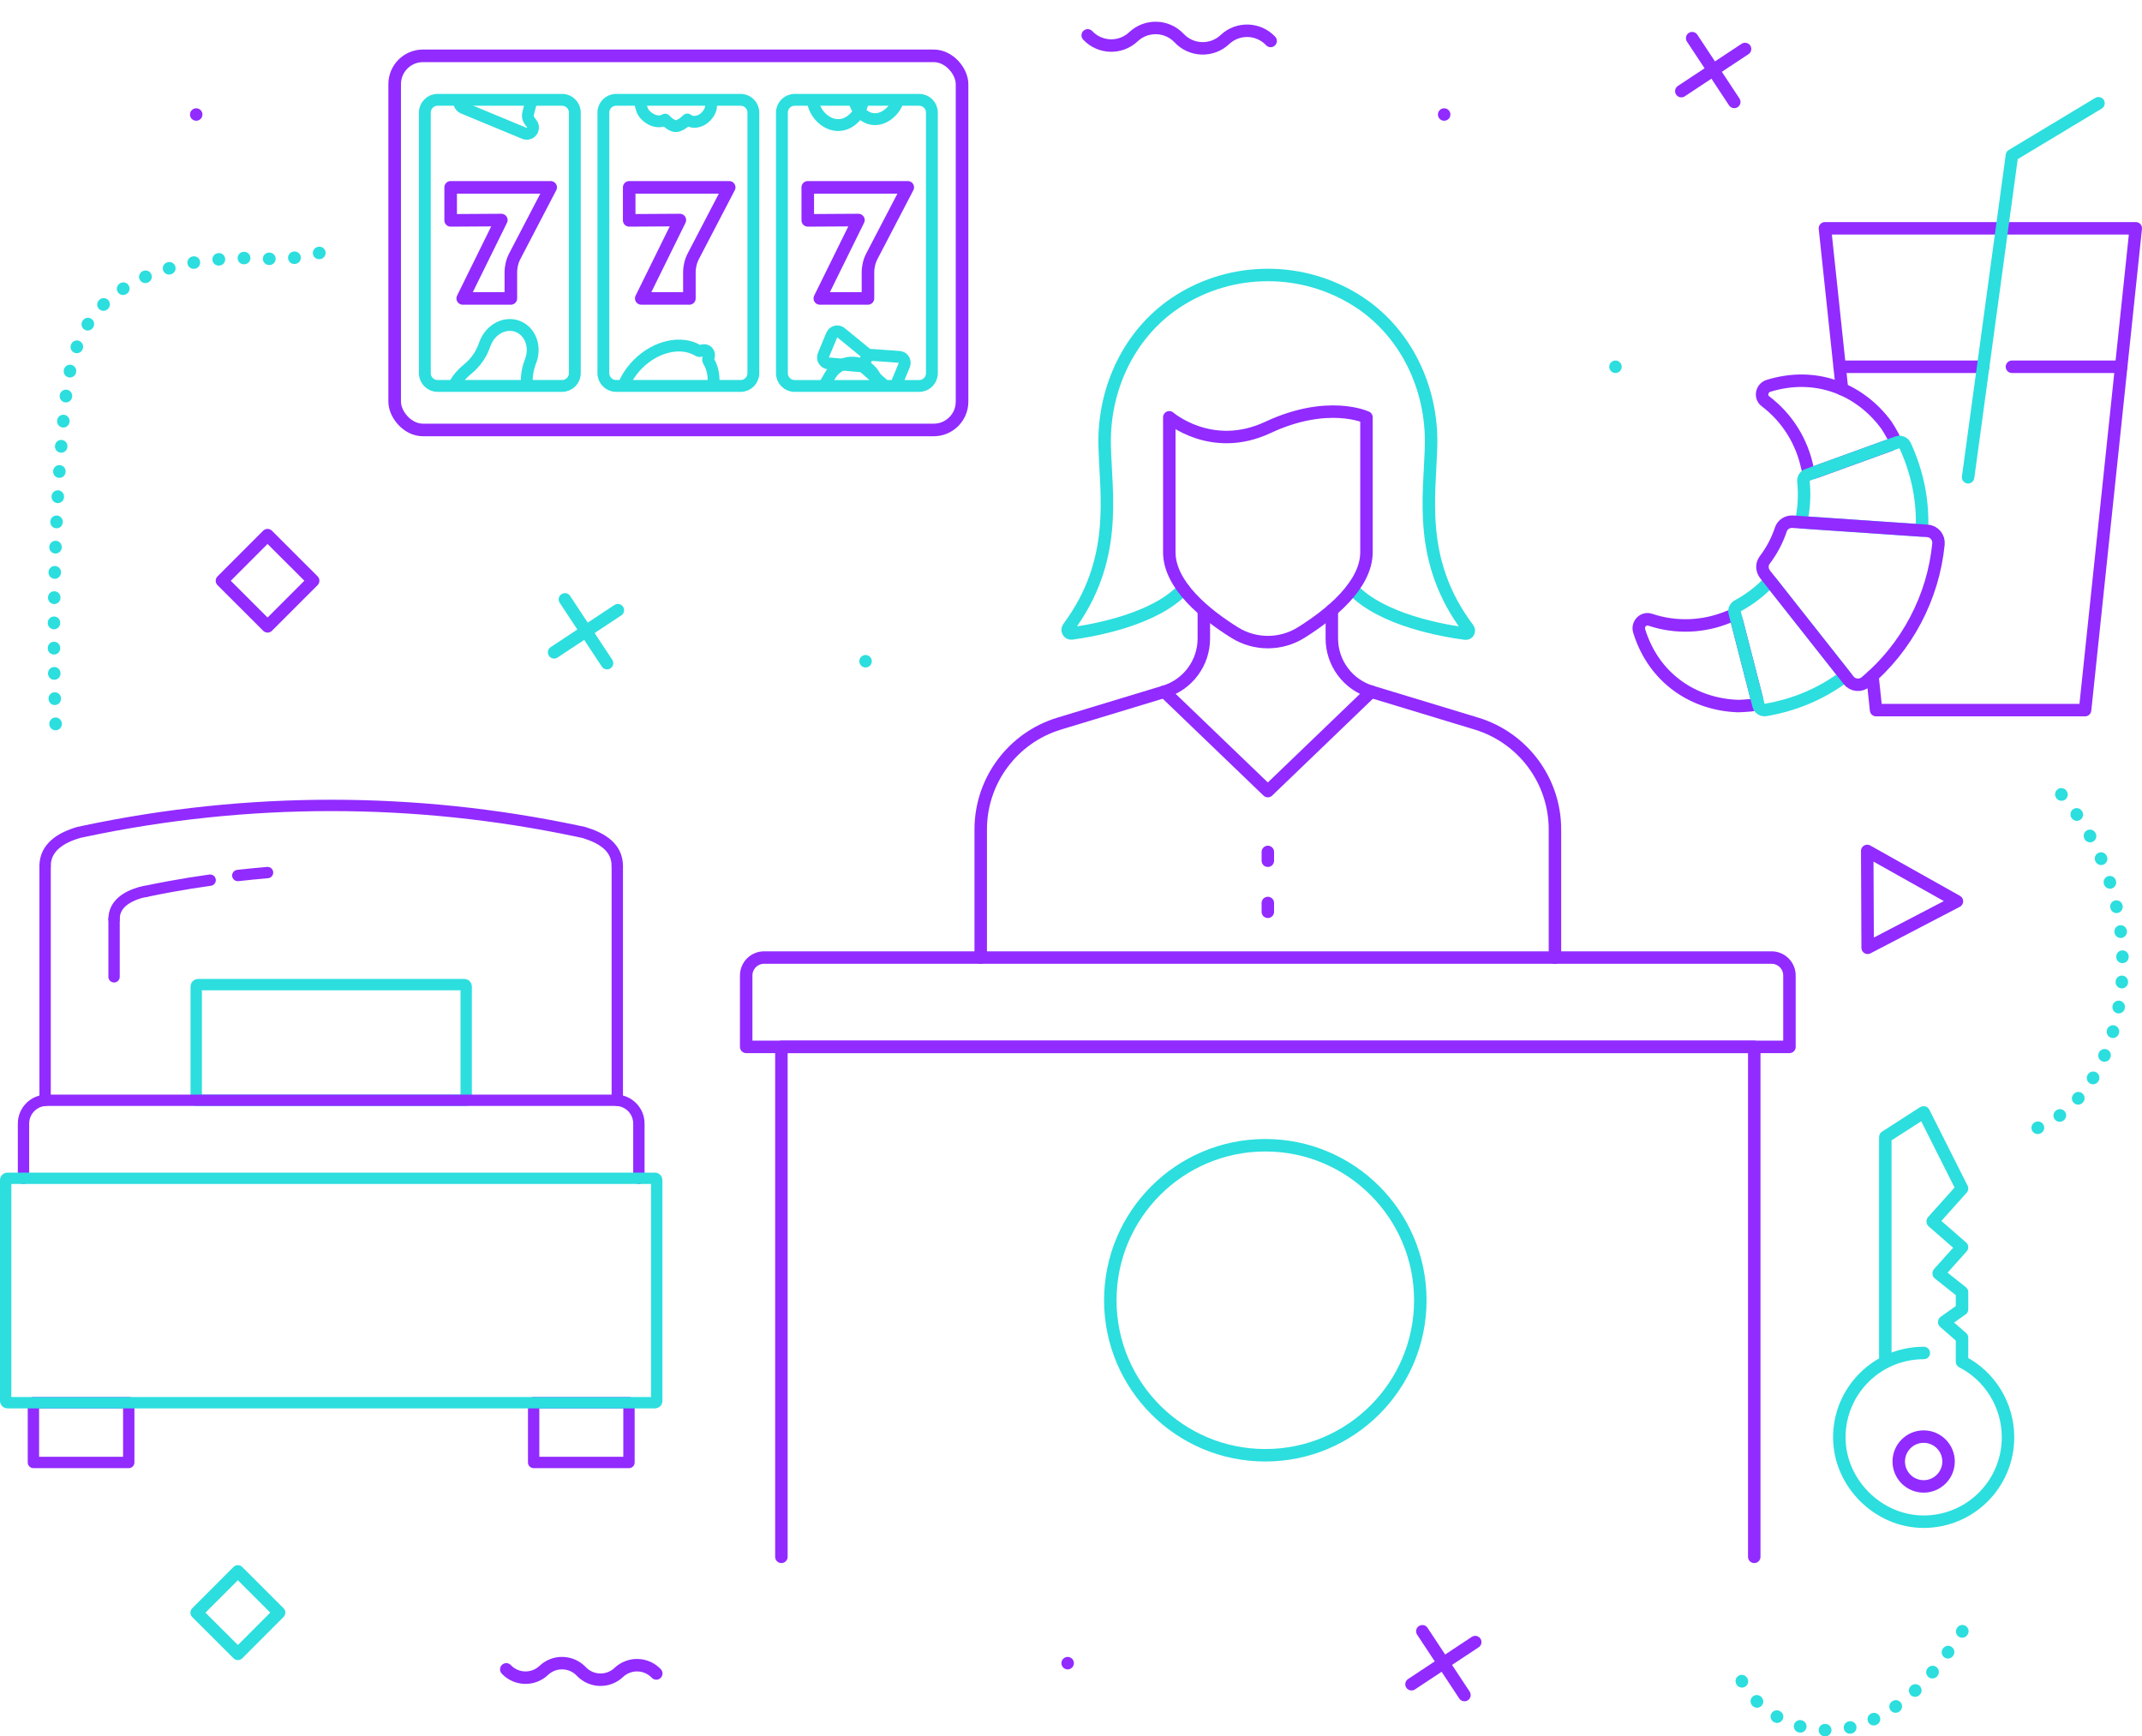 <?xml version="1.0" encoding="UTF-8"?><svg id="Layer_1" xmlns="http://www.w3.org/2000/svg" width="687.1" height="556.96" xmlns:xlink="http://www.w3.org/1999/xlink" viewBox="0 0 687.1 556.96"><defs><style>.cls-1{clip-path:url(#clippath-1);}.cls-2{clip-path:url(#clippath-2);}.cls-3{stroke-width:4.04px;}.cls-3,.cls-4,.cls-5,.cls-6{stroke:#912bff;}.cls-3,.cls-4,.cls-5,.cls-6,.cls-7,.cls-8,.cls-9,.cls-10{fill:none;stroke-linecap:round;stroke-linejoin:round;}.cls-4,.cls-7,.cls-10{stroke-width:4px;}.cls-5{stroke-width:4.03px;}.cls-6,.cls-8{stroke-width:3.64px;}.cls-7{stroke-dasharray:.1 8;}.cls-7,.cls-8,.cls-9,.cls-10{stroke:#2cdede;}.cls-9{stroke-width:3.8px;}.cls-11{clip-path:url(#clippath);}</style><clipPath id="clippath"><path class="cls-9" d="M197.63,32.02h39.95c2.25,0,4.08,1.83,4.08,4.08v83.61c0,2.25-1.83,4.08-4.08,4.08h-39.95c-2.25,0-4.08-1.83-4.08-4.08V36.1c0-2.25,1.83-4.08,4.08-4.08Z"/></clipPath><clipPath id="clippath-1"><path class="cls-9" d="M254.9,32.02h39.95c2.25,0,4.08,1.83,4.08,4.08v83.62c0,2.25-1.83,4.08-4.08,4.08h-39.95c-2.25,0-4.08-1.83-4.08-4.08V36.1c0-2.25,1.83-4.08,4.08-4.08Z"/></clipPath><clipPath id="clippath-2"><path class="cls-9" d="M140.36,32.02h39.95c2.25,0,4.08,1.83,4.08,4.08v83.61c0,2.25-1.83,4.08-4.08,4.08h-39.95c-2.25,0-4.08-1.83-4.08-4.08V36.1c0-2.25,1.83-4.08,4.08-4.08Z"/></clipPath></defs><line class="cls-4" x1="456.25" y1="523.23" x2="469.76" y2="543.69"/><line class="cls-4" x1="473.22" y1="526.7" x2="452.78" y2="540.22"/><line class="cls-10" x1="181.21" y1="192.25" x2="194.72" y2="212.71"/><line class="cls-10" x1="198.19" y1="195.72" x2="177.74" y2="209.24"/><line class="cls-4" x1="542.8" y1="12.24" x2="556.31" y2="32.7"/><line class="cls-4" x1="559.77" y1="15.71" x2="539.33" y2="29.23"/><path class="cls-4" d="M210.52,536.77c-3.23-3.41-8.62-3.56-12.03-.33h0c-3.41,3.23-8.8,3.09-12.03-.33h0c-3.23-3.41-8.62-3.56-12.03-.33h0c-3.41,3.23-8.8,3.09-12.03-.33h0"/><rect class="cls-10" x="66.93" y="507.93" width="18.7" height="18.7" transform="translate(-343.57 205.64) rotate(-45.03)"/><line class="cls-4" x1="62.94" y1="36.73" x2="62.94" y2="36.73"/><line class="cls-10" x1="277.65" y1="212.09" x2="277.65" y2="212.09"/><polygon class="cls-4" points="627.73 289.09 599.1 304.01 598.96 272.94 627.73 289.09"/><rect class="cls-4" x="75.48" y="175.94" width="20.69" height="20.69" transform="translate(-106.62 115.34) rotate(-45.03)"/><line class="cls-10" x1="518.2" y1="117.64" x2="518.2" y2="117.64"/><line class="cls-4" x1="463.25" y1="36.73" x2="463.25" y2="36.73"/><line class="cls-4" x1="342.48" y1="533.46" x2="342.48" y2="533.46"/><path class="cls-4" d="M348.91,11.34c3.93,4.18,10.49,4.38,14.67.45h0c4.17-3.93,10.74-3.73,14.67.45h0c3.93,4.18,10.49,4.38,14.67.45h0c4.17-3.93,10.74-3.73,14.67.45h0"/><path class="cls-7" d="M653.64,361.75c12.15-4.8,19.89-17.04,23.76-29.53,8.78-28.36.54-61.3-20.56-82.17"/><path class="cls-7" d="M558.72,539.21c5.77,10.82,18.76,16.96,30.94,15.55,9.87-1.14,18.82-6.65,25.86-13.65,7.05-7,12.44-15.45,17.77-23.83"/><path class="cls-7" d="M102.45,81.12c-15.82,3.76-15.05.71-31.27,1.97-16.22,1.25-33.6,6.58-42.56,20.16-5.82,8.83-7.19,19.79-8.17,30.32-3.12,33.57-3.92,70.55-2.39,104.22"/><rect class="cls-6" x="10.72" y="449.92" width="30.58" height="19.17"/><rect class="cls-6" x="171.18" y="449.92" width="30.58" height="19.17"/><path class="cls-8" d="M63.53,315.82h85.42c.33,0,.59.27.59.59v36.5H62.94v-36.5c0-.33.27-.59.59-.59Z"/><line class="cls-6" x1="198.01" y1="277.77" x2="198.01" y2="352.91"/><line class="cls-6" x1="14.47" y1="352.91" x2="14.47" y2="277.77"/><path class="cls-6" d="M7.54,377.94v-17.55c0-4.13,3.35-7.48,7.48-7.48h182.44c4.13,0,7.48,3.35,7.48,7.48v17.55"/><rect class="cls-8" x="1.82" y="377.94" width="208.84" height="71.98" rx=".54" ry=".54"/><path class="cls-6" d="M14.47,277.77c0-5.94,5.01-9.08,10.76-10.76l1.88-.4c52.18-11.03,106.08-11.03,158.26,0l1.88.4c5.94,1.79,10.76,4.82,10.76,10.76"/><line class="cls-6" x1="36.59" y1="313.32" x2="36.59" y2="294.77"/><path class="cls-6" d="M36.59,294.77c0-4.7,3.96-7.18,8.5-8.51l1.49-.31"/><path class="cls-6" d="M76.28,280.82c3.18-.36,6.36-.67,9.54-.94"/><path class="cls-6" d="M46.59,285.95c2.7-.57,5.42-1.11,8.13-1.6,4.22-.77,8.45-1.45,12.69-2.04"/><path class="cls-10" d="M379.62,188.86c-9.13,9.86-28.63,13.34-35.86,14.32-1.05.14-1.66-1.05-1.03-1.9,15.99-21.56,12.03-42.18,11.62-58.27-.48-18.7,8.26-36.92,24.15-46.79,8.19-5.09,17.85-8.02,28.2-8.02s20.01,2.94,28.2,8.02c15.9,9.87,24.63,28.08,24.15,46.79-.41,16.18-4.41,37,11.89,58.63.54.71.04,1.71-.85,1.6-6.82-.89-26.98-4.31-36.31-14.38"/><path class="cls-4" d="M314.59,307.13v-41.37.3c0-15.64,10.23-29.43,25.2-33.97l33.72-10.23c7.51-2.28,12.65-9.21,12.65-17.06h0v-8.57"/><path class="cls-4" d="M427.22,195.74v9.06h0c0,7.85,5.14,14.78,12.65,17.06l33.72,10.23c14.96,4.54,25.2,18.33,25.2,33.97h0v41.08"/><path class="cls-4" d="M438.33,133.85v43.24c0,10.66-11.79,20.09-20.97,25.82-6.51,4.06-14.8,4.06-21.31,0-9.18-5.73-20.97-15.16-20.97-25.82v-43.24s13.52,11.72,31.62,3.25c19.28-9.02,31.62-3.25,31.62-3.25Z"/><line class="cls-4" x1="406.69" y1="273.26" x2="406.69" y2="276.08"/><polyline class="cls-4" points="373.5 221.85 406.69 253.75 439.87 221.85"/><line class="cls-4" x1="406.69" y1="289.64" x2="406.69" y2="292.46"/><path class="cls-4" d="M574.02,335.79H239.36v-22.91c0-3.17,2.57-5.74,5.74-5.74h323.17c3.17,0,5.74,2.57,5.74,5.74v22.91Z"/><polyline class="cls-4" points="562.72 499.36 562.72 335.79 250.65 335.79 250.65 499.36"/><circle class="cls-10" cx="405.88" cy="417.06" r="49.72"/><polyline class="cls-4" points="590.87 124.83 585.39 73.23 635.24 73.23 685.1 73.23 668.84 227.77 635.24 227.77 601.8 227.77 600.64 216.84"/><path class="cls-4" d="M590.11,117.64h46.04M645.38,117.64h35.05"/><polyline class="cls-10" points="631.32 153.08 645.38 49.83 673.14 33.12"/><path class="cls-4" d="M606.21,142.77c1.14-.41,1.64-1.74,1.05-2.8-.8-1.43-1.79-3.12-2.16-3.62-8.44-11.49-22.58-17.3-37.82-12.59h0c-2.18.67-2.79,3.57-.97,4.95,7.05,5.33,11.69,12.95,13.42,21.23.25,1.19,1.44,1.91,2.59,1.5l23.89-8.66Z"/><path class="cls-10" d="M616.51,170.17c.44-9.63-1.47-18.64-5.4-27.26-.42-.93-1.52-1.38-2.48-1.03l-28.88,10.47c-.85.31-1.35,1.15-1.26,2.05.45,4.33.22,8.76-.77,13.12l38.78,2.64Z"/><path class="cls-4" d="M563.47,223.77c.3,1.17-.51,2.34-1.72,2.44-1.64.14-3.58.28-4.21.26-14.25-.48-27.03-8.87-31.74-24.11h0c-.67-2.18,1.37-4.32,3.53-3.59,8.38,2.81,17.29,2.34,25.1-.91,1.12-.47,2.39.11,2.69,1.29l6.34,24.61Z"/><path class="cls-10" d="M591.9,216.8c-7.7,5.8-16.21,9.31-25.55,10.93-1.01.18-1.99-.48-2.25-1.47l-7.66-29.75c-.23-.87.19-1.76.98-2.19,3.83-2.07,7.36-4.77,10.4-8.04l24.08,30.52Z"/><path class="cls-4" d="M566.18,184.19c-1.03-1.31-1.14-3.18-.13-4.52,1.11-1.47,2.13-3.05,3.02-4.73.89-1.68,1.61-3.41,2.2-5.16.53-1.58,2.14-2.55,3.8-2.44l43.23,2.95c2.17.15,3.73,2.08,3.51,4.25-.84,8.38-3.28,16.65-7.35,24.36-4.07,7.71-9.52,14.4-15.96,19.82-1.66,1.4-4.14,1.2-5.49-.5l-26.84-34.02Z"/><path class="cls-10" d="M617.11,433.97c-14.94-.03-27.08,12.07-27.1,27.01-.03,14.63,12.39,27.08,27.01,27.11,14.94.02,27.08-12.07,27.1-27.01.02-10.55-5.95-19.82-14.75-24.3h0v-7.7l-5.7-4.98v-.1l5.7-4.04v-5.51l-7.48-5.94v-.13l7.48-8.34-9.39-8.19v-.14l9.39-10.49-12.27-24.39s-.07-.05-.1-.03l-12.21,7.86s-.03.04-.03.06v72.07"/><path class="cls-4" d="M625.05,468.78c0-4.41-3.58-7.99-7.99-7.99s-7.99,3.58-7.99,7.99,3.58,7.99,7.99,7.99,7.99-3.58,7.99-7.99Z"/><rect class="cls-3" x="126.6" y="17.91" width="182" height="120" rx="9.08" ry="9.08"/><g class="cls-11"><path class="cls-9" d="M222.99,135.08c5.86-5.86,7.52-13.97,4.3-19.26-.18-.29-.22-.65-.07-.95.36-.75.29-1.58-.24-2.11-.53-.53-1.37-.59-2.11-.24-.3.14-.66.1-.95-.07-5.29-3.22-13.39-1.56-19.26,4.3-5.96,5.96-7.57,14.23-4.14,19.51.16.25.22.55.16.83-.1.57.03,1.14.43,1.53.39.39.96.53,1.53.43.29-.05.58,0,.83.16,5.28,3.43,13.55,1.82,19.51-4.14Z"/><path class="cls-9" d="M226.42,13.95c2.32-.72,5.04.94,6.06,3.69.79,2.13.34,4.29-.97,5.5,0,0,1.85,3.22.9,5.43-.83,1.95-2.51,3.3-4.24,3.6,0,0,.15,2.13-.46,3.41-1.26,2.67-4.11,4.12-6.36,3.24-.32-.12-.61-.29-.86-.49,0,0-2.06,2.12-3.73,2.12-1.56,0-3.41-2.07-3.41-2.07-2.05,1.23-5.13.24-6.88-2.19-1.02-1.42-1.11-4.08-1.11-4.08-1.62-.39-3.17-1.69-3.95-3.54-.91-2.13-.54-4.35.77-5.6,0,0-1.85-2.26-1.53-4.57.41-2.89,2.75-4.98,5.18-4.68.58.07,1.11.27,1.58.58l9.43,2.14,7.56-1.59s1.56-.76,2.02-.9Z"/><polyline class="cls-9" points="211.54 1.9 216.84 16.44 219.57 7.43"/></g><path class="cls-9" d="M197.63,32.02h39.95c2.25,0,4.08,1.83,4.08,4.08v83.61c0,2.25-1.83,4.08-4.08,4.08h-39.95c-2.25,0-4.08-1.83-4.08-4.08V36.1c0-2.25,1.83-4.08,4.08-4.08Z"/><g class="cls-1"><path class="cls-9" d="M288.18,31.79c-.91,3.58-4.67,7.09-8.6,6.33-3.93-.76-6.45-5.48-5.63-9.07.95-4.13,4.72-4.37,6.1-4.32.28.01.56.07.82.17.29.11.73.41,1.16.49.46.09.88-.08,1.07-.11.09-.01.18-.01.26,0,.95.19,6.1,1.43,4.8,6.5Z"/><path class="cls-9" d="M276.94,31.29c-.18,4.1-3.5,8.77-7.98,8.83-4.48.06-8.32-4.5-8.23-8.6.1-4.71,4.18-5.83,5.71-6.08.31-.05.63-.05.94,0,.35.06.89.28,1.38.27.52,0,.94-.28,1.15-.36.09-.03.19-.05.29-.05,1.08-.01,7.01.18,6.75,5.99Z"/><path class="cls-9" d="M268.32,25.67l6.39-14c-1.07,4.54,8.95,6.89,7.34,13.72"/><path class="cls-9" d="M274.7,11.67c-2.68-7.62-15.86-8.94-15.86-8.94,0,0,2.47,13.74,9.82,11.76.35-.09,6.17-2.47,6.05-2.82Z"/><line class="cls-9" x1="274.7" y1="11.67" x2="282.86" y2="7.4"/><path class="cls-9" d="M262.13,127.52l4.02-6.87c1.99-3.72,6.47-5.33,10.37-3.71h0c3.9,1.61,5.93,5.92,4.7,9.96l-2.02,7.7c-.49,1.61.06,2.49,1.03,3.66.47.57.58,1.36.3,2.04h0c-.43,1.03-1.6,1.51-2.63,1.09l-2.96-1.23-13.73-5.69-2.96-1.23c-1.03-.43-1.51-1.6-1.09-2.63h0c.28-.68.92-1.16,1.65-1.23,1.52-.14,2.53-.38,3.32-1.86Z"/><path class="cls-9" d="M278.38,113.75l-1.57,3.78,7.51,6.67c.97.93,2.57.6,3.08-.64l2.68-6.47c.51-1.24-.38-2.61-1.73-2.63l-9.98-.71Z"/><path class="cls-9" d="M278.38,113.75l-1.57,3.78-10.95-.97c-1.34-.02-2.24-1.39-1.73-2.63l2.68-6.47c.51-1.24,2.12-1.57,3.08-.64l8.48,6.94Z"/></g><path class="cls-9" d="M254.9,32.02h39.95c2.25,0,4.08,1.83,4.08,4.08v83.62c0,2.25-1.83,4.08-4.08,4.08h-39.95c-2.25,0-4.08-1.83-4.08-4.08V36.1c0-2.25,1.83-4.08,4.08-4.08Z"/><g class="cls-2"><path class="cls-9" d="M152.44,28.9l4.02-6.87c1.99-3.72,6.47-5.33,10.37-3.71h0c3.9,1.61,5.93,5.92,4.7,9.96l-2.02,7.7c-.49,1.61.06,2.49,1.03,3.66.47.57.58,1.36.3,2.04h0c-.43,1.03-1.6,1.51-2.63,1.09l-2.96-1.23-13.73-5.69-2.96-1.23c-1.03-.43-1.51-1.6-1.09-2.63h0c.28-.68.92-1.16,1.65-1.23,1.52-.14,2.53-.38,3.32-1.86Z"/><path class="cls-9" d="M168.68,15.14l-1.57,3.78,7.51,6.67c.97.93,2.57.6,3.08-.64l2.68-6.47c.51-1.24-.38-2.61-1.73-2.63l-9.98-.71Z"/><path class="cls-9" d="M168.68,15.14l-1.57,3.78-10.95-.97c-1.34-.02-2.24-1.39-1.73-2.63l2.68-6.47c.51-1.24,2.12-1.57,3.08-.64l8.48,6.94Z"/><path class="cls-9" d="M169.24,125.39c-.54-2.96-.31-6.09.76-9.01l.27-.75c1.68-4.57-.25-9.48-4.3-10.97h0c-4.05-1.49-8.7,1.01-10.38,5.58l-.31.83c-1.06,2.9-2.92,5.39-5.22,7.28-2.11,1.74-4.17,4.04-5.1,6.97-2.1,6.6.92,13.75,6.51,16.31,6.52,2.99,14.66-.81,17.4-8.27.97-2.64.82-5.48.36-7.97Z"/></g><path class="cls-9" d="M140.36,32.02h39.95c2.25,0,4.08,1.83,4.08,4.08v83.61c0,2.25-1.83,4.08-4.08,4.08h-39.95c-2.25,0-4.08-1.83-4.08-4.08V36.1c0-2.25,1.83-4.08,4.08-4.08Z"/><path class="cls-5" d="M148.43,95.72h15.44v-8.33c0-1.84.44-3.66,1.3-5.29l11.47-22.01h-32.08v10.59l16.25-.1-12.38,25.13Z"/><path class="cls-5" d="M205.7,95.72h15.44v-8.33c0-1.84.44-3.66,1.3-5.29l11.47-22.01h-32.08v10.59l16.25-.1-12.38,25.13Z"/><path class="cls-5" d="M262.98,95.72h15.44v-8.33c0-1.84.44-3.66,1.3-5.29l11.47-22.01h-32.08v10.59l16.25-.1-12.38,25.13Z"/></svg>